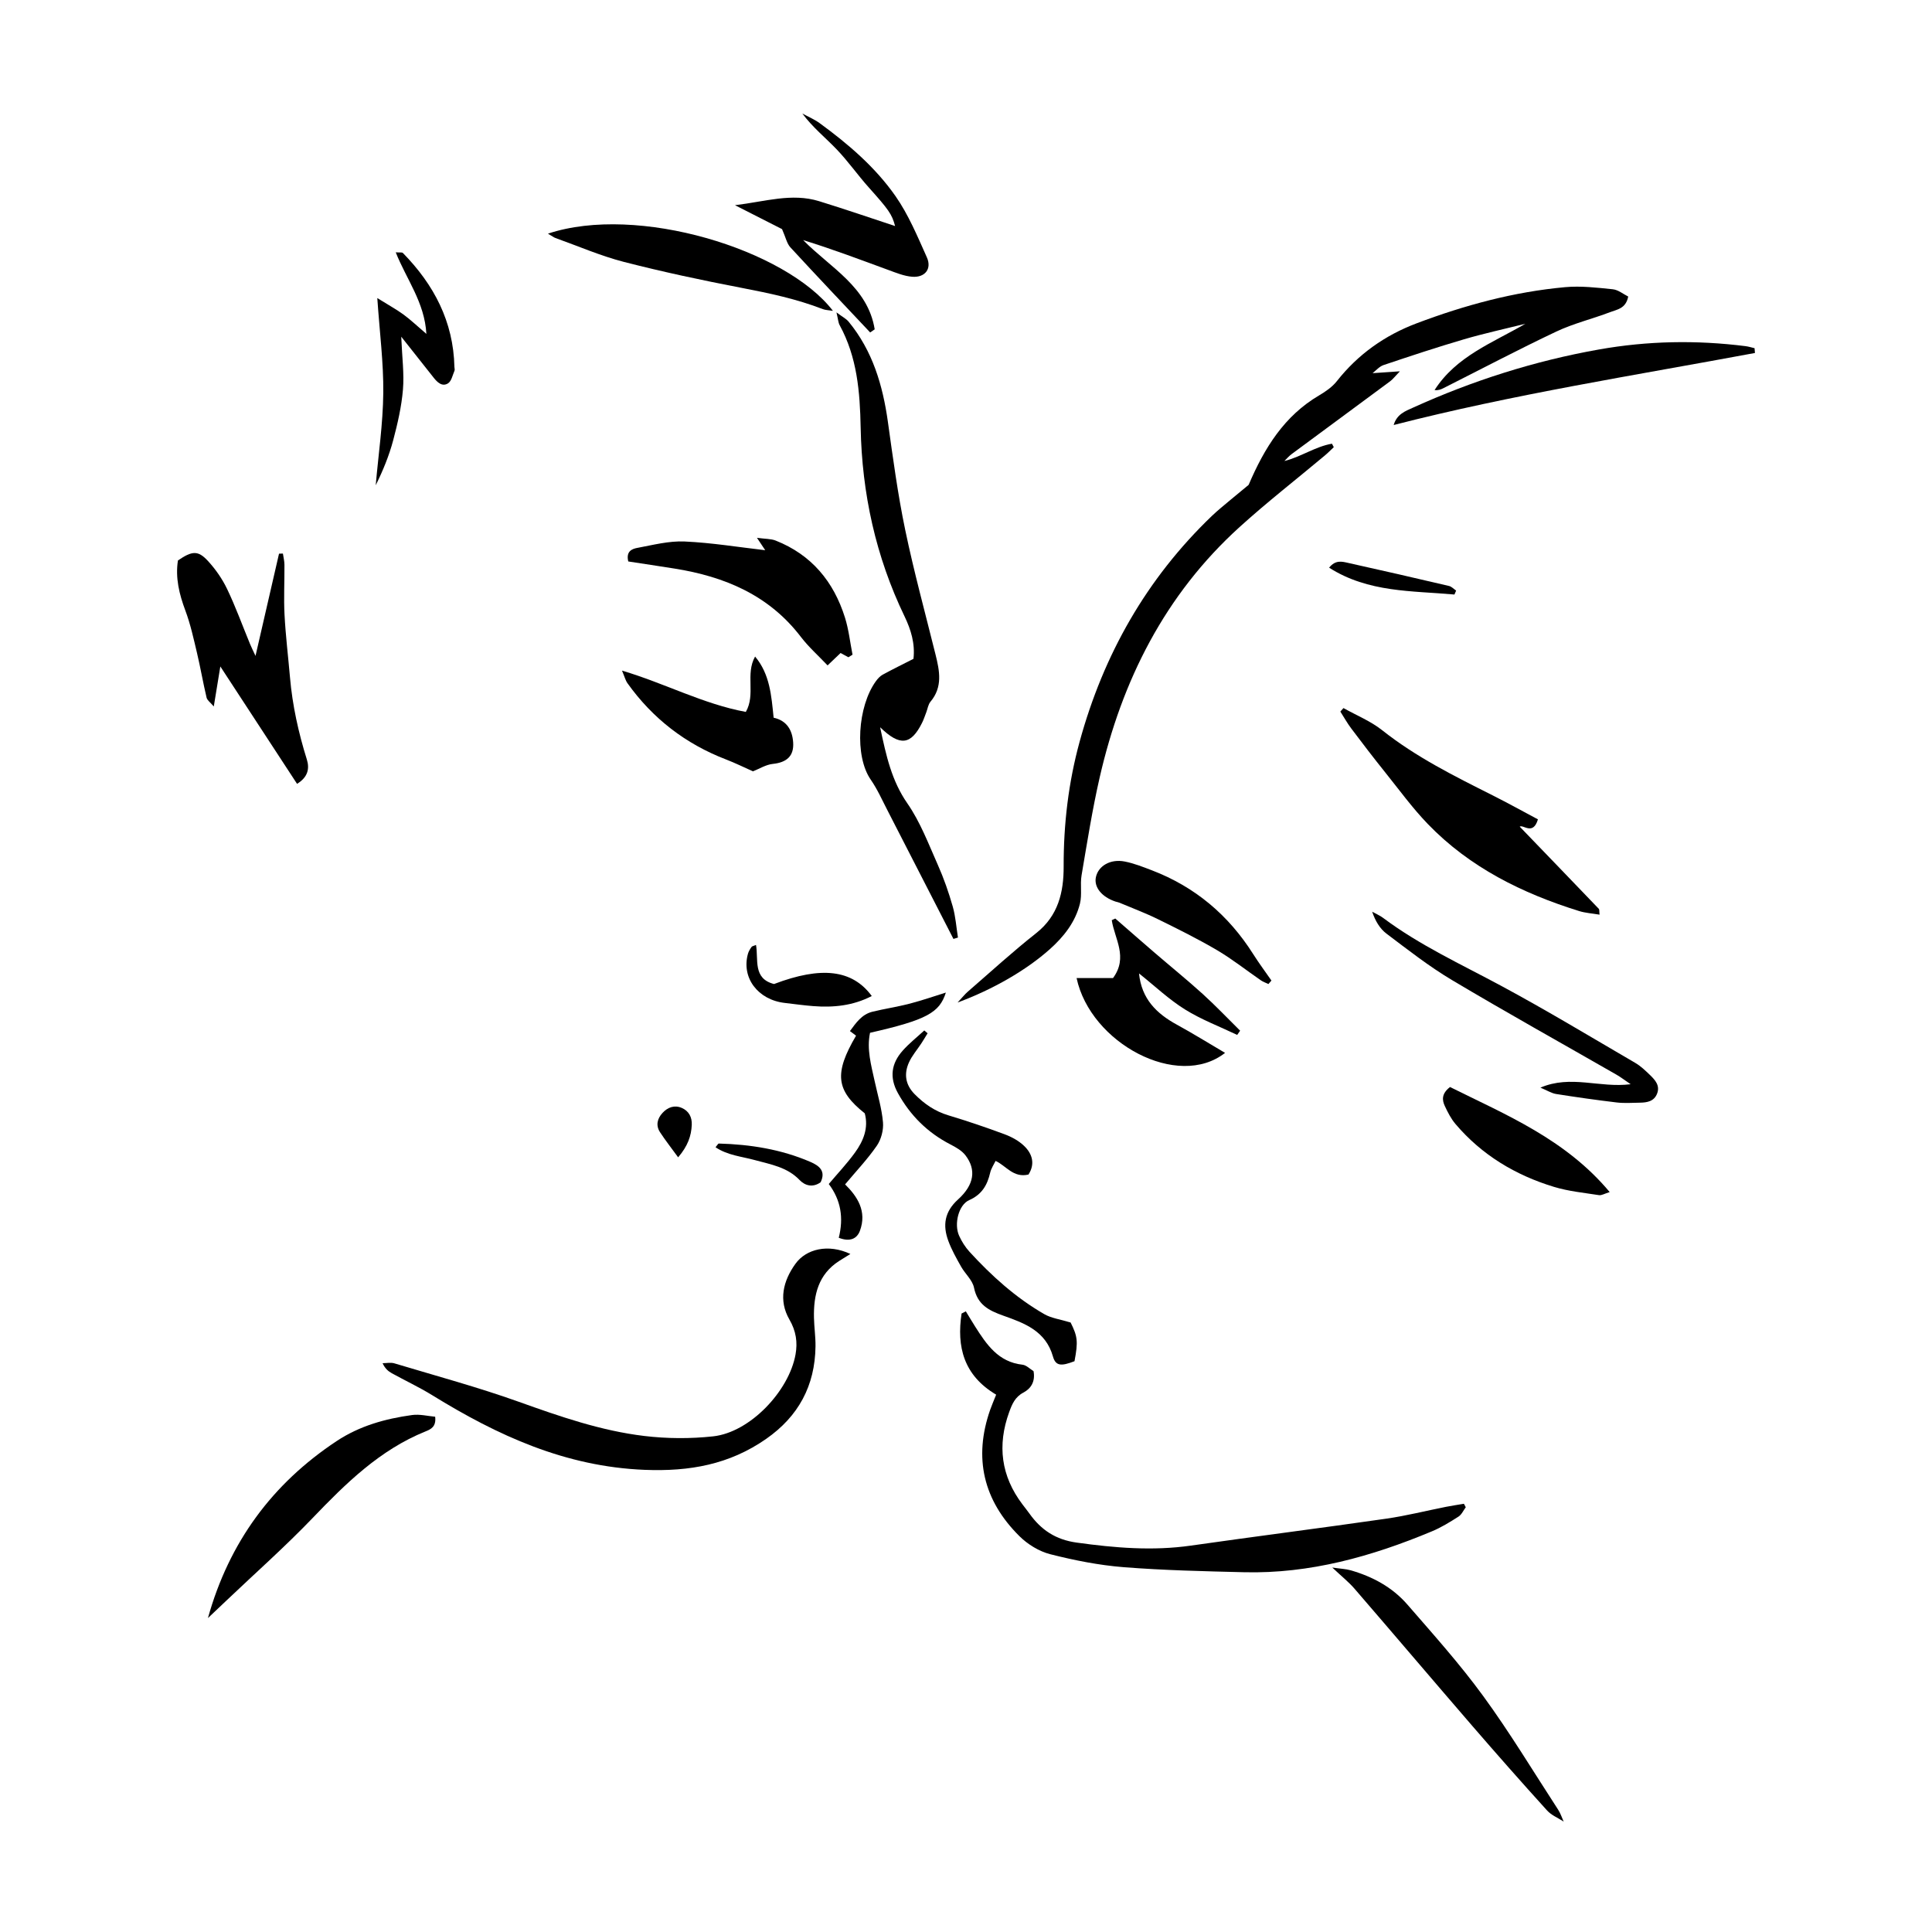 <?xml version="1.0" encoding="UTF-8"?>
<!-- Uploaded to: ICON Repo, www.iconrepo.com, Generator: ICON Repo Mixer Tools -->
<svg fill="#000000" width="800px" height="800px" version="1.1" viewBox="144 144 512 512" xmlns="http://www.w3.org/2000/svg">
 <g>
  <path d="m422.19 395.57c3.723-3.32 6.801-7.211 8.012-12.121 0.586-2.383 0.012-5.027 0.422-7.477 1.473-8.66 2.836-17.355 4.793-25.91 5.883-25.715 17.305-48.461 37.086-66.391 7.273-6.594 15.047-12.641 22.586-18.953 0.832-0.695 1.586-1.473 2.379-2.211-0.16-0.309-0.328-0.613-0.488-0.922-4.438 0.766-8.258 3.527-12.602 4.586 0.641-0.645 1.246-1.336 1.965-1.867 8.68-6.434 17.387-12.832 26.066-19.266 0.707-0.52 1.246-1.258 2.574-2.637-3.082 0.211-5.176 0.352-7.234 0.492 0.957-0.766 1.824-1.785 2.918-2.152 7.055-2.371 14.125-4.715 21.266-6.812 5.375-1.578 10.867-2.766 16.305-4.125-8.73 5.074-18.305 8.59-24.062 17.566 0.945 0.125 1.648-0.152 2.316-0.488 9.977-5.027 19.859-10.246 29.957-15.02 4.566-2.156 9.582-3.356 14.324-5.168 1.773-0.68 4.102-0.906 4.719-4.109-1.289-0.637-2.637-1.777-4.086-1.926-4.188-0.43-8.457-0.938-12.621-0.559-13.578 1.23-26.652 4.781-39.371 9.586-8.414 3.18-15.523 8.203-21.141 15.332-1.211 1.531-2.961 2.746-4.676 3.754-9.23 5.422-14.496 13.898-18.695 23.719-1.391 1.148-3.098 2.539-4.781 3.953-1.684 1.422-3.41 2.797-4.996 4.316-17.305 16.617-28.688 36.711-35.008 59.773-2.973 10.848-4.266 21.879-4.238 33.129 0.016 6.75-1.414 13.004-7.262 17.617-6.246 4.926-12.125 10.316-18.148 15.531-0.781 0.676-1.426 1.508-2.699 2.867 9.402-3.477 18.219-8.578 24.422-14.109zm85.113-152.5c-0.145 0.094-0.227 0.145 0 0z"/>
  <path d="m530.51 545.92c0.832-0.527 1.301-1.637 1.934-2.481-0.168-0.309-0.328-0.621-0.492-0.926-1.566 0.266-3.144 0.5-4.707 0.805-5.297 1.047-10.551 2.383-15.887 3.148-17.23 2.481-34.5 4.672-51.734 7.133-10.176 1.457-20.203 0.605-30.312-0.797-5.543-0.77-9.406-3.352-12.488-7.672-0.59-0.828-1.23-1.617-1.844-2.43-5.699-7.508-6.731-15.684-3.535-24.484 0.762-2.098 1.551-3.996 3.762-5.164 2.035-1.074 3.199-2.953 2.691-5.684-0.945-0.574-1.895-1.594-2.941-1.707-6.394-0.707-9.5-5.336-12.535-10.113-0.84-1.328-1.648-2.684-2.469-4.027-0.371 0.191-0.75 0.387-1.125 0.578-1.316 8.758 0.504 16.363 9.164 21.504-0.707 1.77-1.176 2.848-1.566 3.953-4.5 12.812-1.812 24.078 7.734 33.547 2.191 2.172 5.219 4.035 8.176 4.785 6.359 1.613 12.883 2.91 19.41 3.43 10.621 0.84 21.297 1.078 31.953 1.34 17.434 0.434 33.816-4.176 49.723-10.816 2.481-1.02 4.812-2.469 7.09-3.922z"/>
  <path d="m379.31 255.86c-1.359-9.734-4.051-18.883-10.414-26.609-0.637-0.777-1.629-1.266-3.223-2.465 0.441 1.844 0.473 2.715 0.848 3.394 4.629 8.469 5.379 17.668 5.562 27.094 0.336 17.477 4 34.242 11.633 50.074 1.676 3.488 2.828 7.16 2.363 11.25-2.816 1.438-5.527 2.762-8.168 4.203-0.699 0.383-1.305 1.059-1.789 1.723-4.848 6.672-5.703 19.859-1.359 26.105 1.723 2.481 2.973 5.301 4.363 8 5.863 11.391 11.703 22.793 17.547 34.195 0.398-0.121 0.797-0.242 1.195-0.363-0.441-2.754-0.625-5.594-1.391-8.258-1.066-3.727-2.352-7.43-3.93-10.973-2.473-5.559-4.66-11.395-8.09-16.332-4.137-5.961-5.598-12.508-7.215-20.172 5.289 5.16 8.184 4.656 11.09-1.117 0.457-0.902 0.77-1.879 1.137-2.828 0.367-0.945 0.5-2.086 1.117-2.82 3.289-3.91 2.414-8.172 1.336-12.52-2.731-11-5.727-21.941-8.035-33.031-1.965-9.426-3.242-19.004-4.578-28.551z"/>
  <path d="m354.8 478.92c-3.266 4.527-4.535 9.691-1.594 14.777 1.77 3.055 2.191 6.027 1.621 9.234-1.723 9.691-12.047 20.652-21.828 21.715-6.016 0.656-12.238 0.621-18.246-0.098-11.488-1.371-22.375-5.164-33.258-9.055-10.828-3.871-21.961-6.879-32.98-10.191-0.961-0.293-2.082-0.039-3.125-0.039 0.656 1.426 1.5 2.141 2.453 2.664 3.551 1.961 7.238 3.684 10.688 5.809 17.34 10.695 35.285 18.953 56.324 19.789 11.91 0.473 22.43-1.41 32.172-8.195 8.586-5.981 12.953-14.105 13.09-24.504 0.035-2.535-0.352-5.074-0.406-7.613-0.133-6.035 1.145-11.488 6.66-15.035 0.988-0.637 1.996-1.246 2.992-1.863-5.879-2.762-11.73-1.332-14.562 2.606z"/>
  <path d="m511.11 348.71c3.699 4.613 7.199 9.43 11.289 13.672 11.105 11.504 25.004 18.359 40.078 23.055 1.688 0.523 3.508 0.629 5.422 0.957-0.105-0.902-0.016-1.352-0.195-1.543-6.996-7.301-14.016-14.574-20.965-21.785 0.957-0.621 3.527 2.43 4.828-1.93-4.027-2.141-7.981-4.336-12.012-6.363-10.137-5.098-20.285-10.133-29.262-17.254-3.055-2.422-6.816-3.941-10.258-5.871-0.277 0.309-0.555 0.613-0.832 0.922 0.961 1.5 1.828 3.074 2.898 4.492 2.949 3.926 5.938 7.82 9.008 11.648z"/>
  <path d="m202.39 320.62c6.969 10.66 13.609 20.816 20.332 31.105 2.871-1.75 3.352-4.019 2.602-6.434-2.223-7.117-3.828-14.344-4.473-21.781-0.48-5.543-1.16-11.074-1.449-16.625-0.23-4.394 0.012-8.805-0.02-13.211-0.004-0.992-0.266-1.984-0.406-2.977-0.344 0.012-0.691 0.02-1.031 0.031-2.031 8.82-4.055 17.645-6.231 27.09-0.648-1.406-1.094-2.277-1.465-3.184-2-4.848-3.789-9.801-6.051-14.523-1.289-2.699-3.082-5.273-5.113-7.477-2.621-2.832-4.18-2.664-7.93-0.105-0.715 4.606 0.344 8.934 1.977 13.297 1.344 3.598 2.172 7.402 3.062 11.156 0.934 3.945 1.617 7.945 2.551 11.891 0.172 0.727 1.02 1.285 1.91 2.348 0.621-3.871 1.145-7.047 1.734-10.602z"/>
  <path d="m353.45 209.54c6.984 7.586 14.086 15.059 21.156 22.566 0.398-0.277 0.797-0.551 1.199-0.832-1.832-11.266-11.758-16.32-18.965-23.648 7.723 2.379 15.148 5.195 22.605 7.926 2.051 0.75 4.16 1.621 6.293 1.789 3.41 0.262 5.262-2.102 3.883-5.164-2.488-5.543-4.863-11.281-8.312-16.219-5.371-7.68-12.516-13.789-20.086-19.316-1.406-1.027-3.059-1.715-4.594-2.559 2.734 3.688 6.121 6.394 9.094 9.496 3.043 3.176 5.578 6.82 8.516 10.102 5.219 5.836 6.137 7.055 6.969 10.223-6.66-2.191-13.371-4.508-20.156-6.594-7.262-2.231-14.312 0.125-22.273 1.066 4.957 2.523 9.141 4.648 12.469 6.344 0.988 2.234 1.281 3.816 2.203 4.82z"/>
  <path d="m312.93 289.19c-1.367 0.25-3.094 0.855-2.43 3.602 3.945 0.609 8.098 1.223 12.242 1.883 13.289 2.117 25.035 7.027 33.512 18.129 2.035 2.66 4.586 4.922 7.062 7.535 1.336-1.273 2.387-2.281 3.445-3.285 0.691 0.379 1.387 0.75 2.074 1.125 0.363-0.227 0.73-0.453 1.094-0.68-0.648-3.281-1.008-6.648-2-9.824-2.996-9.559-8.887-16.668-18.367-20.418-1.23-0.488-2.684-0.418-4.957-0.73 1.254 1.883 1.855 2.781 2.188 3.285-7.008-0.805-14.172-1.988-21.375-2.312-4.133-0.184-8.352 0.918-12.488 1.691z"/>
  <path d="m253.2 519c-7.09 0.973-13.91 2.875-19.984 6.898-17.023 11.273-28.484 26.742-34.113 46.91 1.656-1.566 3.316-3.133 4.969-4.707 7.598-7.231 15.473-14.199 22.727-21.758 8.852-9.23 17.84-18.098 29.961-23 1.387-0.562 2.883-1.211 2.562-3.894-1.945-0.168-4.09-0.727-6.121-0.449z"/>
  <path d="m471.87 418.26c0.258-0.367 0.52-0.742 0.777-1.117-3.301-3.254-6.492-6.625-9.922-9.734-4.125-3.738-8.457-7.246-12.68-10.879-3.508-3.019-6.988-6.07-10.484-9.109-0.309 0.145-0.621 0.293-0.934 0.438 0.746 4.926 4.41 9.805 0.336 15.336h-9.656c3.684 17.277 26.852 29.641 39.348 19.828-4.379-2.574-8.508-5.144-12.777-7.477-5.391-2.949-9.352-6.82-10.027-13.578 4.211 3.359 7.91 6.883 12.152 9.527 4.344 2.711 9.223 4.547 13.867 6.766z"/>
  <path d="m402.12 485.24c0.926 4.535 3.883 6.047 7.809 7.438 5.523 1.961 11.191 4.019 13.105 10.785 0.73 2.578 2.188 2.629 5.719 1.273 0.992-5.223 0.816-6.566-1.027-10.258-2.781-0.852-5.098-1.133-6.961-2.207-7.559-4.344-13.977-10.137-19.836-16.539-1.129-1.234-2.066-2.727-2.754-4.246-1.395-3.082-0.156-8.184 2.672-9.438 3.379-1.496 4.805-3.996 5.57-7.305 0.25-1.078 0.926-2.066 1.426-3.09 2.781 1.273 4.684 4.57 8.715 3.613 1.785-2.777 1.074-5.453-1.168-7.598-1.414-1.355-3.305-2.383-5.164-3.074-4.918-1.828-9.895-3.516-14.918-5.027-3.531-1.062-6.363-3.019-8.914-5.598-2.473-2.504-2.871-5.375-1.516-8.402 0.812-1.82 2.191-3.379 3.293-5.066 0.574-0.875 1.102-1.777 1.652-2.672-0.293-0.25-0.586-0.5-0.875-0.75-1.926 1.777-4.004 3.414-5.738 5.367-2.988 3.371-3.559 7.074-1.266 11.219 3.301 5.977 7.883 10.508 13.945 13.633 1.457 0.75 3.031 1.641 3.988 2.902 2.856 3.758 2.352 7.738-1.984 11.668-3.602 3.258-4.106 6.852-2.574 10.988 0.871 2.363 2.133 4.594 3.371 6.797 1.07 1.914 3.019 3.578 3.43 5.586z"/>
  <path d="m309.35 213.41c10.305 2.648 20.73 4.871 31.188 6.879 7.32 1.406 14.559 2.934 21.523 5.633 0.699 0.273 1.512 0.266 2.672 0.453-12.496-16.289-51.855-28.344-75.52-20.453 1.109 0.648 1.508 0.977 1.969 1.145 6.043 2.16 11.977 4.746 18.168 6.344z"/>
  <path d="m518.49 252.02c-2.035 0.922-4.293 1.699-5.152 4.613 31.625-8.125 63.777-13.133 95.742-19.09-0.035-0.422-0.07-0.848-0.105-1.27-0.797-0.18-1.582-0.438-2.387-0.539-13.004-1.641-25.914-1.414-38.879 0.887-17.094 3.039-33.449 8.25-49.219 15.398z"/>
  <path d="m343.54 348.41c1.703-0.664 3.426-1.773 5.246-1.965 3.699-0.379 5.648-2.082 5.41-5.688-0.215-3.301-1.707-5.793-5.176-6.559-0.598-5.859-0.988-11.531-4.914-16.207-2.641 4.699 0.215 10.02-2.457 14.676-11.352-2.109-21.398-7.562-32.812-10.949 0.672 1.57 0.902 2.57 1.449 3.34 6.676 9.359 15.391 16.082 26.133 20.211 2.461 0.949 4.832 2.125 7.121 3.141z"/>
  <path d="m537.06 593.46c-6.176-8.469-13.219-16.324-20.105-24.254-3.977-4.578-9.227-7.41-15.055-9.07-1.223-0.348-2.535-0.387-4.832-0.719 2.488 2.348 4.352 3.824 5.875 5.586 10.418 12.062 20.727 24.219 31.145 36.281 6.539 7.566 13.156 15.07 19.871 22.477 1.164 1.281 2.656 1.859 4.176 2.816l0.258 0.18c-0.48-1.055-0.832-2.191-1.457-3.148-6.562-10.09-12.789-20.434-19.875-30.148z"/>
  <path d="m577.38 425.69c-11.84-6.902-23.582-13.996-35.648-20.484-10.578-5.691-21.52-10.715-31.199-17.957-0.883-0.66-1.926-1.094-2.891-1.633 0.812 2.414 2.023 4.481 3.789 5.809 5.668 4.277 11.297 8.691 17.375 12.312 14.395 8.574 29.043 16.727 43.586 25.07 1.09 0.625 2.09 1.402 3.75 2.523-8.262 1.047-15.82-2.562-23.914 0.906 1.82 0.754 2.949 1.496 4.16 1.684 5.344 0.848 10.699 1.605 16.07 2.246 2.004 0.238 4.066 0.086 6.098 0.055 1.93-0.023 3.805-0.332 4.602-2.43 0.805-2.117-0.523-3.57-1.867-4.875-1.215-1.172-2.469-2.387-3.91-3.227z"/>
  <path d="m480.14 404.78c0.266-0.309 0.535-0.613 0.805-0.922-1.613-2.328-3.309-4.602-4.82-6.988-6.539-10.34-15.41-17.84-26.852-22.223-2.363-0.902-4.75-1.855-7.215-2.336-3.793-0.746-6.996 1.16-7.633 4.141-0.562 2.641 1.531 5.254 5.211 6.481 0.324 0.105 0.672 0.141 0.977 0.273 3.414 1.441 6.902 2.742 10.223 4.375 5.305 2.606 10.617 5.238 15.703 8.23 4.039 2.379 7.742 5.332 11.617 7.996 0.598 0.406 1.316 0.648 1.984 0.973z"/>
  <path d="m528.27 432.07c-2.273 1.77-2.121 3.445-1.379 5.039 0.781 1.668 1.648 3.379 2.832 4.769 6.984 8.223 15.898 13.559 26.113 16.66 3.844 1.168 7.926 1.562 11.922 2.188 0.691 0.105 1.484-0.406 2.828-0.816-11.73-14.027-27.449-20.445-42.316-27.84z"/>
  <path d="m248.21 260.64c1.164-4.398 2.203-8.898 2.578-13.41 0.352-4.203-0.23-8.484-0.453-14 3.394 4.289 5.996 7.566 8.586 10.852 0.996 1.27 2.297 2.484 3.824 1.5 0.91-0.59 1.199-2.176 1.703-3.34 0.121-0.281-0.016-0.672-0.023-1.008-0.266-11.996-5.422-21.793-13.652-30.188-0.23-0.238-0.852-0.098-1.898-0.176 2.848 7.176 7.652 13.25 8.121 21.613-2.449-2.09-4.156-3.727-6.051-5.117-1.879-1.375-3.941-2.492-6.957-4.375 0.625 9.129 1.672 17.148 1.586 25.16-0.086 8.156-1.289 16.297-2.004 24.445 1.898-3.824 3.543-7.816 4.641-11.957z"/>
  <path d="m374.57 417.7c15.035-3.422 18.41-5.336 20.094-10.66-2.898 0.902-6.203 2.055-9.578 2.938-3.266 0.852-6.621 1.34-9.895 2.144-2.828 0.695-4.352 2.969-5.949 5.125 0.68 0.508 1.188 0.891 1.621 1.219-5.871 10-5.336 14.508 2.309 20.582 1.043 3.856-0.352 7.297-2.57 10.363-2.121 2.938-4.637 5.594-6.969 8.359 3.199 4.266 3.984 8.926 2.648 14.254 2.973 1.16 4.816 0.246 5.594-1.82 1.934-5.176-0.656-9.133-3.918-12.328 2.953-3.531 5.969-6.695 8.414-10.254 1.152-1.676 1.805-4.16 1.629-6.191-0.316-3.668-1.414-7.269-2.203-10.898-0.926-4.258-2.148-8.492-1.227-12.832z"/>
  <path d="m375.03 407.96c-5.152-7.027-13.391-7.945-25.902-3.184-5.664-1.438-4.09-6.469-4.777-10.359-0.609 0.262-1.027 0.309-1.184 0.535-0.383 0.539-0.754 1.133-0.938 1.762-1.812 6.359 2.59 12.246 9.734 13.074 2.508 0.289 5.012 0.645 7.527 0.84 5.367 0.426 10.57-0.098 15.539-2.668z"/>
  <path d="m529.89 300.51c-0.625-0.418-1.195-1.059-1.879-1.219-8.906-2.09-17.824-4.144-26.762-6.121-1.547-0.344-3.316-0.867-5.019 1.27 10.422 6.641 21.992 6.09 33.211 7.117 0.152-0.348 0.301-0.695 0.449-1.047z"/>
  <path d="m355.9 456.72c1.43 1.496 3.508 2.082 5.578 0.586 1.441-2.988-0.387-4.387-2.75-5.406-7.727-3.324-15.875-4.621-24.227-4.848-0.195-0.004-0.406 0.438-0.875 0.984 3.203 2.152 6.941 2.445 10.422 3.402 4.219 1.156 8.566 1.852 11.852 5.281z"/>
  <path d="m319.58 438.93c-1.387 1.496-1.848 3.309-0.664 5.125 1.367 2.09 2.918 4.066 4.797 6.648 2.578-3.012 3.477-5.668 3.613-8.586 0.098-2.035-0.766-3.707-2.676-4.519-1.941-0.824-3.711-0.141-5.07 1.332z"/>
 </g>
</svg>